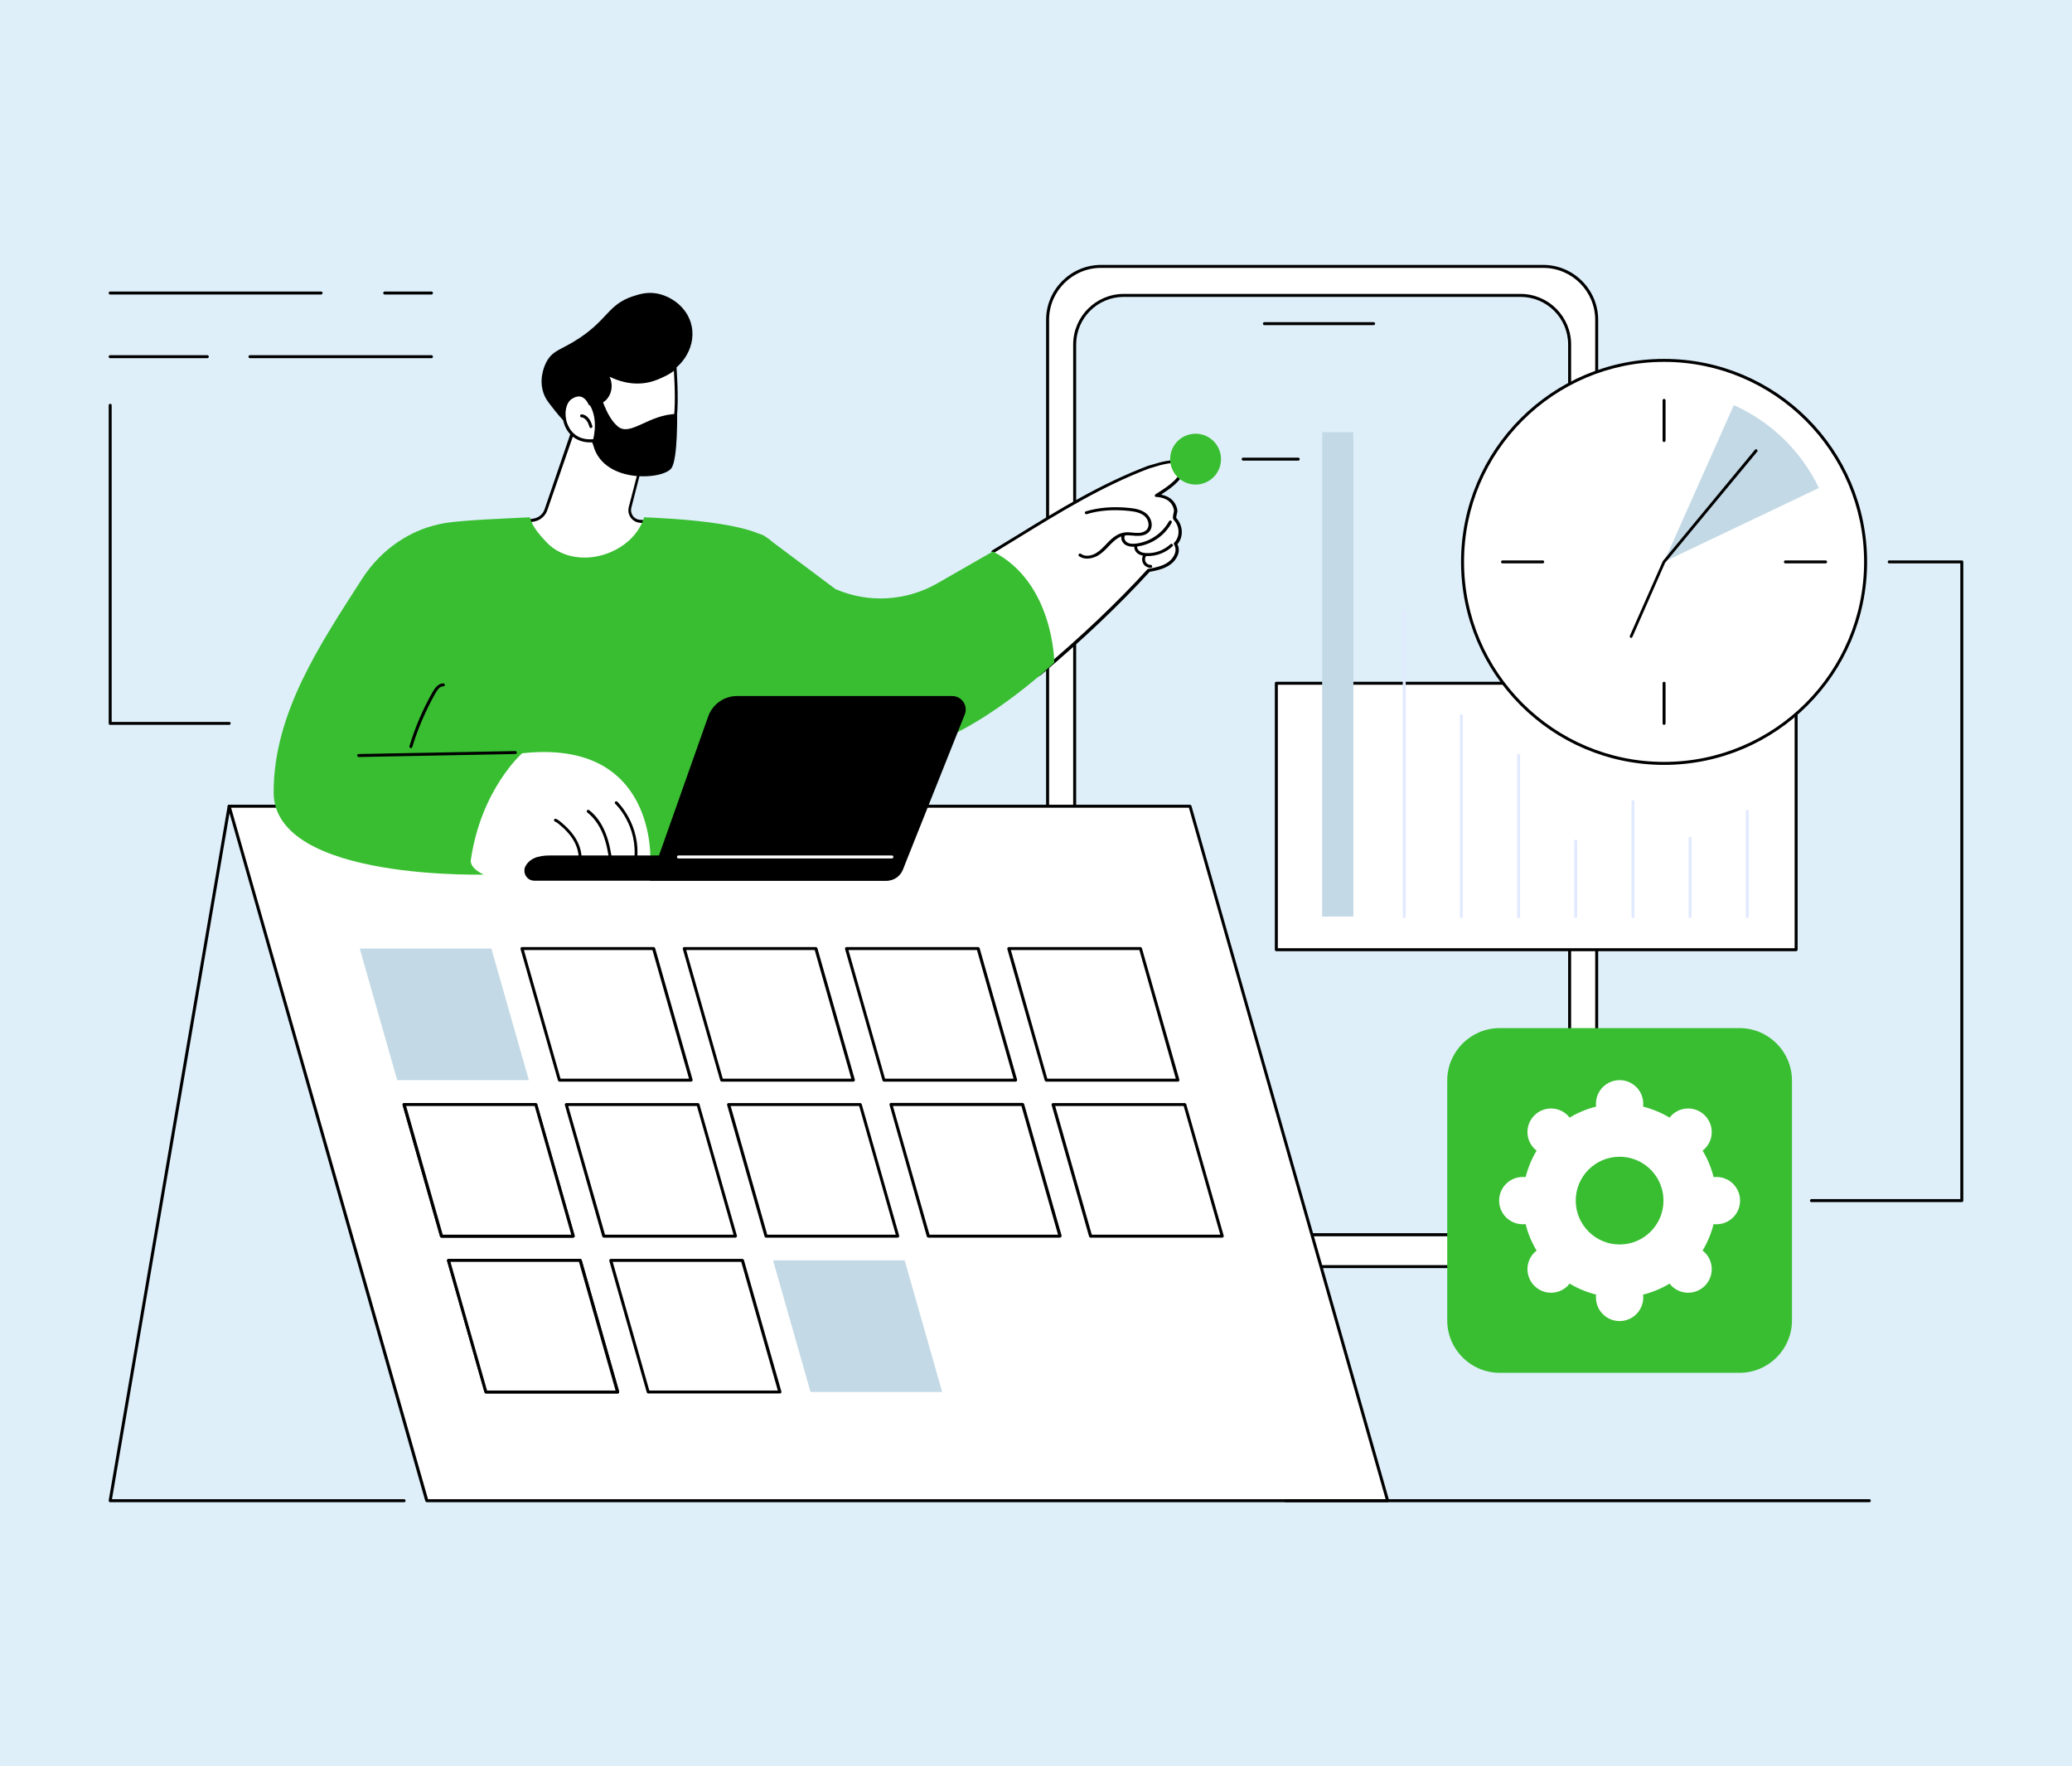 <svg width="610" height="520" viewBox="0 0 610 520" fill="none" xmlns="http://www.w3.org/2000/svg">
<rect x="0" y="0" width="610" height="520" fill="#333333" stroke="none"/>
<g clip-path="url(#clip0_603_21961)">
<rect width="610" height="520" fill="#DEEFFA"/>
<g clip-path="url(#clip1_603_21961)">
<path d="M324.133 372.936H454.35C462.975 372.936 470.069 365.843 470.069 357.218V94.157C470.069 85.531 462.975 78.438 454.35 78.438H324.133C315.507 78.438 308.414 85.531 308.414 94.157V357.218C308.414 365.843 315.507 372.936 324.133 372.936Z" fill="white"/>
<path d="M454.35 373.374H324.133C315.245 373.374 307.977 366.106 307.977 357.217V94.157C307.977 85.268 315.245 78 324.133 78H454.35C463.238 78 470.507 85.268 470.507 94.157V357.217C470.507 366.106 463.238 373.374 454.35 373.374ZM324.133 78.876C315.727 78.876 308.852 85.75 308.852 94.157V357.217C308.852 365.624 315.727 372.498 324.133 372.498H454.35C462.757 372.498 469.631 365.624 469.631 357.217V94.157C469.631 85.75 462.757 78.876 454.35 78.876H324.133Z" fill="black"/>
<path d="M330.832 363.566H447.651C455.62 363.566 462.1 357.042 462.1 349.117V101.425C462.1 93.456 455.576 86.976 447.651 86.976H330.832C322.863 86.976 316.383 93.5 316.383 101.425V349.074C316.339 357.042 322.863 363.566 330.832 363.566Z" fill="#DEEFFA"/>
<path d="M447.651 364.004H330.832C322.601 364.004 315.945 357.305 315.945 349.117V101.425C315.945 93.193 322.644 86.538 330.832 86.538H447.651C455.882 86.538 462.538 93.237 462.538 101.425V349.073C462.582 357.305 455.882 364.004 447.651 364.004ZM330.832 87.414C323.082 87.414 316.821 93.719 316.821 101.425V349.073C316.821 356.823 323.126 363.085 330.832 363.085H447.651C455.401 363.085 461.662 356.78 461.662 349.073V101.425C461.662 93.675 455.357 87.414 447.651 87.414H330.832Z" fill="black"/>
<path d="M404.391 95.733H372.252C371.99 95.733 371.814 95.558 371.814 95.295C371.814 95.032 371.99 94.857 372.252 94.857H404.391C404.653 94.857 404.828 95.032 404.828 95.295C404.828 95.558 404.609 95.733 404.391 95.733Z" fill="black"/>
<path d="M127.014 86.713H113.266C113.003 86.713 112.828 86.538 112.828 86.275C112.828 86.013 113.003 85.838 113.266 85.838H127.014C127.277 85.838 127.452 86.013 127.452 86.275C127.452 86.538 127.277 86.713 127.014 86.713Z" fill="black"/>
<path d="M94.525 86.713H32.438C32.175 86.713 32 86.538 32 86.275C32 86.013 32.175 85.838 32.438 85.838H94.525C94.788 85.838 94.963 86.013 94.963 86.275C94.963 86.538 94.744 86.713 94.525 86.713Z" fill="black"/>
<path d="M127.014 105.453H73.596C73.333 105.453 73.158 105.278 73.158 105.015C73.158 104.753 73.333 104.578 73.596 104.578H127.014C127.277 104.578 127.452 104.753 127.452 105.015C127.452 105.278 127.277 105.453 127.014 105.453Z" fill="black"/>
<path d="M61.029 105.453H32.438C32.175 105.453 32 105.278 32 105.015C32 104.753 32.175 104.578 32.438 104.578H61.029C61.292 104.578 61.467 104.753 61.467 105.015C61.467 105.278 61.292 105.453 61.029 105.453Z" fill="black"/>
<path d="M350.318 237.378H67.467L125.657 441.854H408.509L350.318 237.378Z" fill="white"/>
<path d="M408.509 442.292H125.657C125.482 442.292 125.307 442.161 125.219 441.985L67.029 237.509C66.985 237.378 67.029 237.246 67.117 237.115C67.204 236.984 67.335 236.94 67.467 236.94H350.318C350.494 236.94 350.669 237.071 350.756 237.246L408.947 441.723C408.99 441.854 408.947 441.985 408.859 442.117C408.771 442.248 408.64 442.292 408.509 442.292ZM126.007 441.416H407.94L350.012 237.816H68.036L126.007 441.416Z" fill="black"/>
<path d="M155.694 318.03H116.944L105.91 279.28H144.66L155.694 318.03Z" fill="#C3D9E5"/>
<path d="M203.463 318.03H164.714L153.68 279.28H192.429L203.463 318.03Z" fill="white"/>
<path d="M203.463 318.468H164.713C164.538 318.468 164.363 318.336 164.276 318.161L153.242 279.411C153.198 279.28 153.242 279.149 153.329 279.017C153.417 278.886 153.548 278.842 153.68 278.842H192.429C192.605 278.842 192.78 278.974 192.867 279.149L203.901 317.899C203.945 318.03 203.901 318.161 203.814 318.293C203.726 318.424 203.595 318.468 203.463 318.468ZM165.02 317.592H202.85L192.079 279.718H154.249L165.02 317.592Z" fill="black"/>
<path d="M251.233 318.03H212.483L201.449 279.28H240.199L251.233 318.03Z" fill="white"/>
<path d="M251.233 318.468H212.483C212.308 318.468 212.133 318.336 212.045 318.161L201.011 279.411C200.968 279.28 201.011 279.149 201.099 279.017C201.186 278.886 201.318 278.842 201.449 278.842H240.199C240.374 278.842 240.549 278.974 240.637 279.149L251.671 317.899C251.714 318.03 251.671 318.161 251.583 318.293C251.496 318.424 251.364 318.468 251.233 318.468ZM212.79 317.592H250.62L239.849 279.718H202.018L212.79 317.592Z" fill="black"/>
<path d="M299.002 318.03H260.253L249.219 279.28H287.969L299.002 318.03Z" fill="white"/>
<path d="M299.002 318.468H260.253C260.077 318.468 259.902 318.336 259.815 318.161L248.781 279.411C248.737 279.28 248.781 279.149 248.868 279.017C248.956 278.886 249.087 278.842 249.219 278.842H287.968C288.144 278.842 288.319 278.974 288.406 279.149L299.44 317.899C299.484 318.03 299.44 318.161 299.353 318.293C299.265 318.424 299.134 318.468 299.002 318.468ZM260.559 317.592H298.389L287.618 279.718H249.788L260.559 317.592Z" fill="black"/>
<path d="M346.772 318.03H308.022L296.988 279.28H335.738L346.772 318.03Z" fill="white"/>
<path d="M346.772 318.468H308.022C307.847 318.468 307.672 318.336 307.584 318.161L296.55 279.411C296.507 279.28 296.55 279.149 296.638 279.017C296.726 278.886 296.857 278.842 296.988 278.842H335.738C335.913 278.842 336.088 278.974 336.176 279.149L347.21 317.899C347.254 318.03 347.21 318.161 347.122 318.293C347.035 318.424 346.903 318.468 346.772 318.468ZM308.329 317.592H346.159L335.432 279.718H297.601L308.329 317.592Z" fill="black"/>
<path d="M168.743 364.398H129.993C129.818 364.398 129.642 364.267 129.555 364.092L118.521 325.342C118.477 325.211 118.521 325.079 118.609 324.948C118.696 324.817 118.828 324.773 118.959 324.773H157.709C157.884 324.773 158.059 324.904 158.147 325.079L169.18 363.829C169.224 363.96 169.18 364.092 169.093 364.223C169.005 364.311 168.874 364.398 168.743 364.398ZM130.343 363.523H168.173L157.402 325.648H119.572L130.343 363.523Z" fill="black"/>
<path d="M168.743 363.96H129.993L118.959 325.167H157.709L168.743 363.96Z" fill="white"/>
<path d="M168.743 364.398H129.993C129.818 364.398 129.642 364.267 129.555 364.092L118.521 325.342C118.477 325.211 118.521 325.079 118.609 324.948C118.696 324.817 118.828 324.773 118.959 324.773H157.709C157.884 324.773 158.059 324.904 158.147 325.079L169.18 363.829C169.224 363.96 169.18 364.092 169.093 364.223C169.005 364.311 168.874 364.398 168.743 364.398ZM130.343 363.523H168.173L157.402 325.648H119.572L130.343 363.523Z" fill="black"/>
<path d="M216.512 363.96H177.762L166.729 325.167H205.478L216.512 363.96Z" fill="white"/>
<path d="M216.512 364.398H177.762C177.587 364.398 177.412 364.267 177.324 364.092L166.291 325.342C166.247 325.211 166.291 325.079 166.378 324.948C166.466 324.817 166.597 324.773 166.728 324.773H205.478C205.653 324.773 205.829 324.904 205.916 325.079L216.95 363.829C216.994 363.96 216.95 364.092 216.862 364.223C216.775 364.311 216.643 364.398 216.512 364.398ZM178.113 363.523H215.943L205.172 325.648H167.298L178.113 363.523Z" fill="black"/>
<path d="M264.282 363.96H225.532L214.498 325.167H253.248L264.282 363.96Z" fill="white"/>
<path d="M264.282 364.398H225.532C225.357 364.398 225.182 364.267 225.094 364.092L214.06 325.342C214.016 325.211 214.06 325.079 214.148 324.948C214.235 324.817 214.367 324.773 214.498 324.773H253.248C253.423 324.773 253.598 324.904 253.686 325.079L264.719 363.829C264.763 363.96 264.719 364.092 264.632 364.223C264.544 364.311 264.413 364.398 264.282 364.398ZM225.882 363.523H263.712L252.941 325.648H215.111L225.882 363.523Z" fill="black"/>
<path d="M312.051 363.96H273.301L262.268 325.167H301.017L312.051 363.96Z" fill="white"/>
<path d="M312.05 364.398H273.301C273.125 364.398 272.95 364.267 272.863 364.092L261.873 325.298C261.829 325.167 261.873 325.036 261.96 324.904C262.048 324.773 262.179 324.729 262.31 324.729H301.06C301.235 324.729 301.411 324.86 301.498 325.036L312.532 363.785C312.576 363.917 312.532 364.048 312.444 364.179C312.313 364.311 312.182 364.398 312.05 364.398ZM273.651 363.523H311.481L300.71 325.648H262.88L273.651 363.523Z" fill="black"/>
<path d="M359.821 363.96H321.071L310.037 325.167H348.831L359.821 363.96Z" fill="white"/>
<path d="M359.821 364.398H321.071C320.896 364.398 320.721 364.267 320.633 364.092L309.599 325.342C309.555 325.211 309.599 325.079 309.687 324.948C309.774 324.817 309.906 324.773 310.037 324.773H348.787C348.962 324.773 349.137 324.904 349.225 325.079L360.259 363.829C360.302 363.96 360.259 364.092 360.171 364.223C360.083 364.311 359.996 364.398 359.821 364.398ZM321.421 363.523H359.252L348.48 325.648H310.65L321.421 363.523Z" fill="black"/>
<path d="M181.834 409.847H143.041L132.051 371.098H170.801L181.834 409.847Z" fill="white"/>
<path d="M181.834 410.285H143.085C142.909 410.285 142.734 410.154 142.647 409.979L131.613 371.229C131.569 371.098 131.613 370.966 131.7 370.835C131.788 370.703 131.919 370.66 132.051 370.66H170.801C170.976 370.66 171.151 370.791 171.238 370.966L182.272 409.716C182.316 409.847 182.272 409.979 182.185 410.11C182.097 410.241 181.966 410.285 181.834 410.285ZM143.391 409.409H181.221L170.45 371.535H132.62L143.391 409.409Z" fill="black"/>
<path d="M181.834 409.847H143.041L132.051 371.098H170.801L181.834 409.847Z" fill="white"/>
<path d="M181.834 410.285H143.085C142.909 410.285 142.734 410.154 142.647 409.979L131.613 371.229C131.569 371.098 131.613 370.966 131.7 370.835C131.788 370.703 131.919 370.66 132.051 370.66H170.801C170.976 370.66 171.151 370.791 171.238 370.966L182.272 409.716C182.316 409.847 182.272 409.979 182.185 410.11C182.097 410.241 181.966 410.285 181.834 410.285ZM143.391 409.409H181.221L170.45 371.535H132.62L143.391 409.409Z" fill="black"/>
<path d="M229.604 409.848H190.81L179.82 371.098H218.57L229.604 409.848Z" fill="white"/>
<path d="M229.604 410.285H190.854C190.679 410.285 190.504 410.154 190.416 409.979L179.382 371.229C179.339 371.098 179.382 370.966 179.47 370.835C179.558 370.704 179.689 370.66 179.82 370.66H218.57C218.745 370.66 218.92 370.791 219.008 370.966L230.042 409.716C230.086 409.847 230.042 409.979 229.954 410.11C229.867 410.241 229.735 410.285 229.604 410.285ZM191.161 409.41H228.991L218.22 371.535H180.389L191.161 409.41Z" fill="black"/>
<path d="M277.373 409.847H238.624L227.59 371.098H266.34L277.373 409.847Z" fill="#C3D9E5"/>
<path d="M118.957 442.292H32.438C32.306 442.292 32.175 442.248 32.088 442.117C32 442.029 32 441.898 32 441.766L67.028 237.29C67.072 237.071 67.291 236.896 67.553 236.94C67.772 236.984 67.948 237.203 67.904 237.465L32.963 441.416H118.957C119.22 441.416 119.395 441.591 119.395 441.854C119.395 442.117 119.22 442.292 118.957 442.292Z" fill="black"/>
<path d="M550.329 442.292H378.516C378.253 442.292 378.078 442.117 378.078 441.854C378.078 441.591 378.253 441.416 378.516 441.416H550.329C550.591 441.416 550.767 441.591 550.767 441.854C550.767 442.117 550.591 442.292 550.329 442.292Z" fill="black"/>
<path d="M512.104 302.705H441.523C432.984 302.705 426.066 309.623 426.066 318.161V388.743C426.066 397.281 432.984 404.199 441.523 404.199H512.104C520.642 404.199 527.56 397.281 527.56 388.743V318.161C527.56 309.623 520.642 302.705 512.104 302.705Z" fill="#39BE32"/>
<path d="M441.348 353.496C441.348 357.349 444.456 360.458 448.309 360.458C448.616 360.458 448.879 360.414 449.141 360.414C449.842 363.216 450.937 365.843 452.381 368.207C452.163 368.383 451.944 368.558 451.725 368.777C449.01 371.491 449.01 375.87 451.725 378.585C454.439 381.299 458.818 381.299 461.533 378.585C461.751 378.366 461.927 378.147 462.102 377.928C464.51 379.373 467.137 380.467 469.896 381.168C469.852 381.431 469.852 381.737 469.852 382C469.852 385.853 472.96 388.962 476.814 388.962C480.667 388.962 483.775 385.853 483.775 382C483.775 381.693 483.732 381.431 483.732 381.168C486.534 380.467 489.161 379.373 491.525 377.928C491.7 378.147 491.876 378.366 492.095 378.585C494.809 381.299 499.188 381.299 501.902 378.585C504.617 375.87 504.617 371.491 501.902 368.777C501.683 368.558 501.465 368.383 501.246 368.207C502.691 365.799 503.785 363.172 504.486 360.414C504.748 360.458 505.055 360.458 505.318 360.458C509.171 360.458 512.279 357.349 512.279 353.496C512.279 349.643 509.171 346.534 505.318 346.534C505.011 346.534 504.748 346.578 504.486 346.578C503.785 343.775 502.691 341.148 501.246 338.784C501.465 338.609 501.683 338.434 501.902 338.215C504.617 335.5 504.617 331.122 501.902 328.407C499.188 325.692 494.809 325.692 492.095 328.407C491.876 328.626 491.7 328.845 491.525 329.064C489.117 327.619 486.49 326.524 483.732 325.824C483.775 325.561 483.775 325.254 483.775 324.992C483.775 321.139 480.667 318.03 476.814 318.03C472.96 318.03 469.852 321.139 469.852 324.992C469.852 325.298 469.896 325.561 469.896 325.824C467.093 326.524 464.466 327.619 462.102 329.064C461.927 328.845 461.751 328.626 461.533 328.407C458.818 325.692 454.439 325.692 451.725 328.407C449.01 331.122 449.01 335.5 451.725 338.215C451.944 338.434 452.163 338.609 452.381 338.784C450.937 341.192 449.842 343.819 449.141 346.578C448.879 346.534 448.572 346.534 448.309 346.534C444.456 346.534 441.348 349.643 441.348 353.496ZM463.897 353.496C463.897 346.359 469.677 340.579 476.814 340.579C483.951 340.579 489.73 346.359 489.73 353.496C489.73 360.633 483.951 366.412 476.814 366.412C469.677 366.412 463.897 360.589 463.897 353.496Z" fill="white"/>
<path d="M168.961 126.032L160.73 150.114C160.204 151.647 158.891 152.785 157.315 153.092L153.637 153.792C153.637 153.792 163.182 174.502 179.251 171C195.32 167.541 191.774 153.792 191.774 153.792L188.358 153.529C186.344 153.354 184.943 151.428 185.425 149.414L189.234 134.614C189.278 134.614 173.69 122.092 168.961 126.032Z" fill="white"/>
<path d="M175.66 171.832C161.649 171.832 153.329 154.142 153.242 153.967C153.198 153.836 153.198 153.704 153.242 153.573C153.286 153.442 153.417 153.354 153.548 153.354L157.226 152.654C158.671 152.391 159.853 151.34 160.335 149.939L168.567 125.857C168.61 125.77 168.654 125.726 168.698 125.682C173.646 121.566 188.927 133.782 189.54 134.264C189.671 134.351 189.715 134.527 189.671 134.702L185.862 149.501C185.643 150.333 185.818 151.165 186.3 151.866C186.781 152.566 187.569 153.004 188.401 153.048L191.816 153.31C191.992 153.31 192.167 153.442 192.211 153.617C192.254 153.836 193.655 159.397 190.547 164.388C188.401 167.891 184.636 170.211 179.382 171.35C178.068 171.744 176.842 171.832 175.66 171.832ZM154.293 154.099C155.869 157.207 165.02 173.627 179.163 170.562C184.198 169.467 187.744 167.278 189.802 163.994C192.342 159.922 191.685 155.368 191.466 154.186L188.401 153.923C187.307 153.836 186.3 153.267 185.687 152.391C185.03 151.471 184.855 150.377 185.117 149.282L188.883 134.746C184.504 131.243 173.164 123.449 169.442 126.251L161.123 150.245C160.554 151.909 159.109 153.179 157.358 153.529L154.293 154.099Z" fill="black"/>
<path d="M203.639 96.083C205.04 103.045 199.655 109.306 194.97 110.489C194.795 110.532 194.619 110.576 194.488 110.62C194.401 110.97 194.269 111.321 194.094 111.627C192.255 115.655 187.001 117.626 182.579 117.232C181.309 118.589 179.645 120.515 177.85 122.924C172.202 130.63 168.173 127.171 162.306 119.552C161.518 118.545 160.38 117.232 159.81 115.086C158.628 110.795 160.642 106.986 160.905 106.504C162.831 102.958 165.283 103.089 170.713 99.455C178.944 93.938 179.12 89.691 186.169 87.282C188.052 86.669 190.416 85.881 193.35 86.407C197.684 87.195 202.545 90.61 203.639 96.083Z" fill="black"/>
<path d="M174.566 129.754C174.566 129.754 178.55 138.949 189.015 137.285C199.48 135.577 199.742 122.311 198.779 108.168C197.728 109.482 195.408 110.532 193.569 111.32C186.038 114.517 179.295 110.313 178.288 109.788C180.083 111.977 180.083 114.955 178.594 117.013C177.762 118.107 176.58 118.939 173.778 118.983C173.778 118.983 172.07 114.561 168.129 117.144C164.189 119.683 165.678 130.498 174.566 129.754Z" fill="white"/>
<path d="M186.519 137.942C178.682 137.942 175.048 131.681 174.303 130.236C170.406 130.455 167.341 128.44 166.115 124.894C165.021 121.654 165.765 118.151 167.867 116.75C169.137 115.918 170.363 115.699 171.457 116.049C172.902 116.531 173.734 117.932 174.041 118.545C176.624 118.457 177.543 117.626 178.2 116.75C179.645 114.823 179.557 112.065 177.937 110.095C177.806 109.919 177.806 109.7 177.937 109.525C178.069 109.35 178.288 109.306 178.463 109.438L178.682 109.569C185.074 113.16 190.197 112.328 193.35 110.97C194.97 110.27 197.378 109.263 198.385 107.949C198.516 107.818 198.692 107.73 198.867 107.818C199.042 107.862 199.173 108.037 199.173 108.212C200.049 121.566 200.093 135.972 189.015 137.767C188.183 137.854 187.307 137.942 186.519 137.942ZM174.566 129.316C174.741 129.316 174.916 129.404 174.96 129.579C175.135 129.929 178.944 138.467 188.927 136.847C198.998 135.227 199.173 121.873 198.385 109.175C197.203 110.182 195.451 110.97 193.7 111.715C190.548 113.028 185.644 113.904 179.47 110.926C180.433 112.984 180.258 115.436 178.901 117.232C177.806 118.676 176.274 119.333 173.734 119.377C173.559 119.377 173.384 119.289 173.296 119.114C173.296 119.114 172.596 117.319 171.151 116.837C170.319 116.575 169.356 116.794 168.348 117.45C166.597 118.589 165.984 121.741 166.947 124.544C167.517 126.164 169.312 129.754 174.566 129.316Z" fill="black"/>
<path d="M173.952 126.032C173.777 126.032 173.602 125.901 173.558 125.726C173.339 125.069 173.12 124.368 172.682 123.843C172.288 123.274 171.719 122.924 171.194 122.88C170.931 122.88 170.756 122.661 170.8 122.398C170.8 122.135 171.019 121.96 171.281 122.004C172.069 122.048 172.858 122.529 173.427 123.318C173.908 123.974 174.171 124.762 174.39 125.419C174.478 125.638 174.346 125.901 174.127 125.988C174.04 126.032 173.996 126.032 173.952 126.032Z" fill="black"/>
<path d="M176.493 115.086C176.493 115.086 178.2 122.486 181.878 125.551C185.556 128.659 190.942 121.96 199.348 121.873C199.348 121.873 199.567 134.877 197.728 137.767C195.364 141.401 176.624 142.627 174.435 130.06C174.435 130.06 176.449 124.018 173.646 119.246L176.493 115.086Z" fill="black"/>
<path d="M227.676 160.009C222.904 153.573 195.976 152.61 189.627 152.303C189.277 153.442 188.795 154.536 188.139 155.587C186.3 158.608 183.41 160.929 180.213 162.374C177.017 163.819 173.427 164.475 169.924 164.038C166.509 163.644 163.225 162.155 160.86 159.615C158.934 157.514 156.613 155.018 156 152.303C150.264 152.61 136.647 153.091 131.262 153.967C120.972 155.587 112.084 161.805 106.479 170.605C94.219 189.739 80.559 209.968 80.559 233.262C80.559 259.752 144.178 257.475 144.178 257.475H206.266L214.453 236.414C214.453 236.371 244.183 182.296 227.676 160.009Z" fill="#39BE32"/>
<path d="M290.551 168.591C291.032 173.933 291.952 179.231 293.528 184.31C294.36 186.981 295.367 189.652 296.593 192.192C297.819 194.687 299.264 197.052 300.84 199.329C301.278 199.942 301.716 200.555 302.154 201.168C322.47 185.624 338.014 167.978 338.014 167.978C349.529 165.745 346.026 160.185 346.026 160.185C349.879 155.412 345.72 152.916 345.72 152.916C347.427 145.823 340.422 145.867 340.422 145.867C348.347 141.094 355.878 130.849 335.606 138.686C323.608 143.327 306.007 154.099 290.244 163.644C290.332 165.264 290.419 166.928 290.551 168.591Z" fill="white"/>
<path d="M303.774 200.379C303.686 200.379 303.599 200.335 303.511 200.292C303.336 200.16 303.292 199.854 303.424 199.679C303.993 198.978 304.606 198.628 305.263 198.278C305.481 198.146 305.657 198.059 305.876 197.927C318.354 187.375 328.819 177.48 337.795 167.628C337.839 167.54 337.926 167.497 338.058 167.497C340.553 167.015 342.962 166.577 344.669 164.87C345.501 163.994 346.771 162.155 345.632 160.316C345.545 160.141 345.545 159.922 345.676 159.79C347.384 158.083 347.384 155.149 345.676 153.223C345.107 152.697 345.326 151.953 345.457 151.252C345.545 150.858 345.676 150.42 345.589 150.07C344.932 146.961 341.998 146.392 340.334 146.305C340.291 146.305 340.247 146.305 340.247 146.305C340.203 146.305 340.159 146.261 340.116 146.217C340.072 146.173 340.028 146.13 340.028 146.086C339.984 146.042 339.984 145.998 339.984 145.954C339.984 145.911 339.984 145.867 339.984 145.867C339.984 145.823 339.984 145.779 340.028 145.735C340.028 145.692 340.072 145.648 340.116 145.604C340.159 145.56 340.159 145.56 340.203 145.517L340.904 145.079C344.1 143.021 347.734 140.7 348.172 136.891C348.041 136.716 347.734 136.541 347.515 136.453C344.669 136.015 341.954 136.803 339.327 137.635C338.977 137.723 338.627 137.854 338.277 137.942C324.397 143.24 312.487 150.596 299.833 158.346C297.469 159.79 295.017 161.323 292.565 162.812C292.346 162.943 292.083 162.855 291.952 162.68C291.821 162.461 291.908 162.199 292.083 162.067C294.535 160.579 296.987 159.09 299.352 157.645C312.005 149.851 323.959 142.495 337.97 137.154C338.364 137.022 338.714 136.935 339.065 136.847C341.823 136.015 344.669 135.139 347.734 135.665C347.778 135.665 347.822 135.665 347.865 135.709C348.172 135.84 348.829 136.147 349.048 136.716C349.091 136.76 349.091 136.847 349.091 136.891C348.741 140.875 345.282 143.371 342.217 145.341C342.173 145.429 342.042 145.517 341.867 145.648C344.406 146.13 346.07 147.618 346.596 149.983C346.683 150.552 346.552 151.077 346.421 151.515C346.289 152.084 346.202 152.478 346.421 152.654C348.347 154.887 348.435 158.17 346.639 160.228C347.471 161.892 347.034 163.775 345.37 165.526C343.487 167.365 340.947 167.891 338.452 168.372C329.432 178.224 319.011 188.119 306.532 198.672L306.489 198.715C306.27 198.847 306.051 198.978 305.832 199.109C305.219 199.46 304.693 199.722 304.256 200.292C304.037 200.292 303.905 200.379 303.774 200.379Z" fill="black"/>
<path d="M320.018 164.476C319.23 164.476 318.398 164.257 317.698 163.775C317.479 163.644 317.435 163.381 317.61 163.162C317.741 162.943 318.004 162.899 318.223 163.075C319.58 164.038 321.419 163.6 322.602 162.899C323.74 162.243 324.659 161.279 325.579 160.316C325.798 160.053 326.061 159.834 326.279 159.572C327.374 158.477 328.907 157.164 330.789 156.813C331.665 156.638 332.585 156.726 333.46 156.813C333.854 156.857 334.248 156.901 334.599 156.901C335.606 156.945 336.919 156.769 337.664 155.894C338.583 154.755 338.058 152.873 336.919 151.909C335.693 150.902 333.986 150.596 332.322 150.421C327.681 149.939 323.521 150.289 319.931 151.384C319.712 151.471 319.449 151.34 319.405 151.077C319.318 150.858 319.449 150.596 319.712 150.552C323.433 149.414 327.724 149.063 332.453 149.545C334.248 149.72 336.131 150.07 337.532 151.253C338.977 152.479 339.678 154.887 338.408 156.463C337.445 157.645 335.825 157.82 334.642 157.777C334.248 157.777 333.854 157.733 333.46 157.689C332.628 157.601 331.796 157.558 331.052 157.689C329.388 157.952 328.031 159.178 327.024 160.185C326.805 160.404 326.542 160.666 326.323 160.929C325.36 161.936 324.353 162.943 323.127 163.644C322.207 164.125 321.113 164.476 320.018 164.476Z" fill="black"/>
<path d="M333.548 160.973C332.848 160.973 332.059 160.842 331.359 160.447C330.352 159.834 329.695 158.433 330.352 157.339C330.483 157.12 330.746 157.076 330.965 157.164C331.184 157.295 331.227 157.558 331.14 157.777C330.79 158.433 331.227 159.353 331.84 159.703C332.453 160.097 333.285 160.185 334.424 160.053C338.452 159.572 342.174 157.076 344.144 153.486C344.275 153.267 344.538 153.179 344.757 153.31C344.976 153.442 345.064 153.705 344.932 153.923C342.874 157.777 338.89 160.447 334.555 160.929C334.205 160.973 333.898 160.973 333.548 160.973Z" fill="black"/>
<path d="M337.882 163.731C337.795 163.731 337.707 163.731 337.576 163.731C336.481 163.687 335.693 163.468 335.08 163.074C334.204 162.505 333.767 161.454 333.985 160.535C334.029 160.316 334.292 160.141 334.511 160.228C334.73 160.272 334.905 160.535 334.817 160.754C334.642 161.367 335.08 162.024 335.562 162.33C336.043 162.68 336.7 162.812 337.62 162.855C340.159 162.943 342.699 161.98 344.581 160.228C344.757 160.053 345.019 160.053 345.194 160.272C345.37 160.447 345.37 160.71 345.151 160.885C343.18 162.724 340.553 163.731 337.882 163.731Z" fill="black"/>
<path d="M338.758 167.19C337.838 167.19 336.919 166.665 336.524 165.833C336.087 165.001 336.174 163.95 336.7 163.206C336.831 163.031 337.094 162.943 337.313 163.118C337.488 163.25 337.575 163.512 337.4 163.731C337.05 164.213 337.006 164.913 337.269 165.439C337.532 165.964 338.145 166.358 338.758 166.314C338.976 166.314 339.195 166.49 339.195 166.752C339.239 167.015 339.02 167.19 338.758 167.19Z" fill="black"/>
<path d="M292.303 162.374L275.883 171.788C266.732 176.998 255.655 177.655 245.978 173.451L224.961 157.733C220.189 154.974 201.887 162.768 200.923 166.533C199.741 171.262 198.865 176.035 198.252 180.851C197.727 185.23 197.377 189.652 197.596 194.074C197.727 196.614 197.99 199.153 198.384 201.693C204.163 205.108 241.775 226.519 269.316 220.345C288.318 216.098 310.386 195.081 310.386 195.081C310.386 195.081 310.298 171.525 292.303 162.374Z" fill="#39BE32"/>
<path d="M138.617 253.14C138.135 256.293 144.265 258.307 144.265 258.307H163.224L191.465 253.797C191.465 253.797 193.655 217.368 153.723 221.79C153.723 221.79 141.682 232.299 138.617 253.14Z" fill="white"/>
<path d="M170.668 254.366H170.624C170.405 254.323 170.23 254.104 170.274 253.885C170.581 251.871 170.099 249.638 168.96 247.623C167.997 245.916 166.552 244.296 164.582 242.676C164.232 242.369 163.794 242.063 163.356 241.888C163.137 241.8 163.05 241.537 163.137 241.318C163.225 241.099 163.487 241.012 163.706 241.099C164.232 241.318 164.713 241.712 165.107 242.019C167.165 243.727 168.654 245.39 169.705 247.229C170.931 249.419 171.456 251.871 171.15 254.06C171.062 254.235 170.887 254.366 170.668 254.366Z" fill="black"/>
<path d="M179.818 253.841C179.599 253.841 179.424 253.666 179.38 253.447C179.03 251.039 178.549 248.237 177.498 245.609C176.403 242.895 174.827 240.706 172.9 239.217C172.725 239.086 172.681 238.779 172.813 238.604C172.944 238.429 173.251 238.385 173.426 238.516C175.484 240.093 177.147 242.413 178.286 245.303C179.38 248.018 179.862 250.907 180.212 253.359C180.256 253.578 180.081 253.841 179.818 253.841Z" fill="black"/>
<path d="M187.13 253.841H187.086C186.867 253.797 186.692 253.578 186.692 253.36C187.918 243.114 181.219 236.721 181.132 236.677C180.956 236.502 180.956 236.24 181.088 236.064C181.263 235.889 181.526 235.889 181.701 236.021C181.788 236.108 188.794 242.764 187.524 253.447C187.524 253.71 187.349 253.841 187.13 253.841Z" fill="black"/>
<path d="M260.514 259.314H157.401C156.788 259.314 156.175 259.139 155.693 258.833C154.511 258.001 154.117 256.556 154.555 255.33C155.78 252.79 158.276 251.871 161.998 251.871H267.257L265.9 255.593C265.068 257.826 262.923 259.314 260.514 259.314Z" fill="black"/>
<path d="M261.083 259.314C263.141 259.314 264.98 258.044 265.768 256.162L284.026 210.362C284.508 209.136 284.376 207.779 283.632 206.685C282.888 205.59 281.662 204.933 280.348 204.933H216.991C213.182 204.933 209.767 207.341 208.497 210.932L191.377 259.314H261.083Z" fill="black"/>
<path d="M262.572 252.747H199.741C199.478 252.747 199.303 252.571 199.303 252.309C199.303 252.046 199.478 251.871 199.741 251.871H262.572C262.835 251.871 263.01 252.046 263.01 252.309C263.01 252.571 262.791 252.747 262.572 252.747Z" fill="white"/>
<path d="M105.604 222.885C105.385 222.885 105.166 222.71 105.166 222.447C105.166 222.184 105.341 222.009 105.604 222.009L151.71 221.134C151.928 221.134 152.147 221.309 152.147 221.571C152.147 221.834 151.972 222.009 151.71 222.009L105.604 222.885Z" fill="black"/>
<path d="M120.972 220.258C120.928 220.258 120.884 220.258 120.84 220.258C120.621 220.17 120.49 219.951 120.534 219.732C122.198 214.128 124.518 208.742 127.408 203.663C128.021 202.612 129.028 201.167 130.517 201.211C130.779 201.211 130.955 201.43 130.955 201.649C130.955 201.912 130.736 202.087 130.517 202.087C129.729 202.043 128.984 202.7 128.196 204.101C125.35 209.136 123.03 214.478 121.366 219.995C121.322 220.17 121.147 220.258 120.972 220.258Z" fill="black"/>
<path d="M351.981 142.671C356.116 142.671 359.469 139.318 359.469 135.183C359.469 131.048 356.116 127.696 351.981 127.696C347.846 127.696 344.494 131.048 344.494 135.183C344.494 139.318 347.846 142.671 351.981 142.671Z" fill="#39BE32"/>
<path d="M528.785 201.167H375.756V279.63H528.785V201.167Z" fill="white"/>
<path d="M528.741 280.068H375.756C375.493 280.068 375.318 279.893 375.318 279.63V201.167C375.318 200.905 375.493 200.729 375.756 200.729H528.785C529.048 200.729 529.223 200.905 529.223 201.167V279.63C529.179 279.849 529.004 280.068 528.741 280.068ZM376.194 279.192H528.347V201.605H376.194V279.192Z" fill="black"/>
<path d="M489.905 224.767C522.671 224.767 549.234 198.205 549.234 165.439C549.234 132.672 522.671 106.11 489.905 106.11C457.139 106.11 430.576 132.672 430.576 165.439C430.576 198.205 457.139 224.767 489.905 224.767Z" fill="white"/>
<path d="M489.905 225.205C456.935 225.205 430.139 198.409 430.139 165.439C430.139 132.469 456.935 105.672 489.905 105.672C522.876 105.672 549.672 132.469 549.672 165.439C549.672 198.409 522.876 225.205 489.905 225.205ZM489.905 106.548C457.417 106.548 431.014 132.95 431.014 165.439C431.014 197.927 457.417 224.33 489.905 224.33C522.394 224.33 548.796 197.927 548.796 165.439C548.796 132.95 522.35 106.548 489.905 106.548Z" fill="black"/>
<path d="M489.905 130.148C489.642 130.148 489.467 129.973 489.467 129.71V117.888C489.467 117.625 489.642 117.45 489.905 117.45C490.167 117.45 490.342 117.625 490.342 117.888V129.71C490.342 129.973 490.124 130.148 489.905 130.148Z" fill="black"/>
<path d="M489.905 213.427C489.642 213.427 489.467 213.252 489.467 212.989V201.167C489.467 200.905 489.642 200.729 489.905 200.729C490.167 200.729 490.342 200.905 490.342 201.167V212.989C490.342 213.208 490.124 213.427 489.905 213.427Z" fill="black"/>
<path d="M454.176 165.877H442.354C442.091 165.877 441.916 165.702 441.916 165.439C441.916 165.176 442.091 165.001 442.354 165.001H454.176C454.439 165.001 454.614 165.176 454.614 165.439C454.614 165.702 454.395 165.877 454.176 165.877Z" fill="black"/>
<path d="M537.455 165.877H525.633C525.37 165.877 525.195 165.702 525.195 165.439C525.195 165.176 525.37 165.001 525.633 165.001H537.455C537.718 165.001 537.893 165.176 537.893 165.439C537.893 165.702 537.674 165.877 537.455 165.877Z" fill="black"/>
<path d="M535.487 143.678C530.32 132.863 521.431 124.193 510.441 119.289L489.906 165.395L535.487 143.678Z" fill="#C3D9E5"/>
<path d="M480.228 187.813C480.185 187.813 480.097 187.813 480.053 187.769C479.834 187.682 479.747 187.419 479.834 187.2L489.511 165.264C489.511 165.22 489.555 165.176 489.555 165.176L516.658 132.425C516.833 132.25 517.095 132.206 517.271 132.381C517.446 132.556 517.49 132.819 517.314 132.994L490.211 165.701L480.579 187.55C480.535 187.682 480.404 187.813 480.228 187.813Z" fill="black"/>
<path d="M398.437 127.258H389.242V269.866H398.437V127.258Z" fill="#C3D9E5"/>
<path d="M413.412 270.304C413.15 270.304 412.975 270.129 412.975 269.866V180.107C412.975 179.844 413.15 179.669 413.412 179.669C413.675 179.669 413.85 179.844 413.85 180.107V269.866C413.85 270.129 413.631 270.304 413.412 270.304Z" fill="#E2EAFF"/>
<path d="M430.225 270.304C429.962 270.304 429.787 270.129 429.787 269.866V210.713C429.787 210.45 429.962 210.275 430.225 210.275C430.488 210.275 430.663 210.45 430.663 210.713V269.866C430.663 270.129 430.488 270.304 430.225 270.304Z" fill="#E2EAFF"/>
<path d="M447.082 270.304C446.82 270.304 446.645 270.129 446.645 269.866V222.447C446.645 222.184 446.82 222.009 447.082 222.009C447.345 222.009 447.52 222.184 447.52 222.447V269.866C447.52 270.129 447.301 270.304 447.082 270.304Z" fill="#E2EAFF"/>
<path d="M463.895 270.304C463.632 270.304 463.457 270.129 463.457 269.866V247.667C463.457 247.404 463.632 247.229 463.895 247.229C464.158 247.229 464.333 247.404 464.333 247.667V269.866C464.333 270.129 464.158 270.304 463.895 270.304Z" fill="#E2EAFF"/>
<path d="M480.752 270.304C480.49 270.304 480.314 270.129 480.314 269.866V236.064C480.314 235.801 480.49 235.626 480.752 235.626C481.015 235.626 481.19 235.801 481.19 236.064V269.866C481.19 270.129 480.971 270.304 480.752 270.304Z" fill="#E2EAFF"/>
<path d="M497.567 270.304C497.304 270.304 497.129 270.129 497.129 269.866V246.792C497.129 246.529 497.304 246.354 497.567 246.354C497.829 246.354 498.005 246.529 498.005 246.792V269.866C498.005 270.129 497.829 270.304 497.567 270.304Z" fill="#E2EAFF"/>
<path d="M514.424 270.304C514.161 270.304 513.986 270.129 513.986 269.866V238.867C513.986 238.604 514.161 238.429 514.424 238.429C514.687 238.429 514.862 238.604 514.862 238.867V269.866C514.862 270.129 514.643 270.304 514.424 270.304Z" fill="#E2EAFF"/>
<path d="M382.193 135.621H365.993C365.73 135.621 365.555 135.446 365.555 135.183C365.555 134.921 365.73 134.745 365.993 134.745H382.193C382.456 134.745 382.631 134.921 382.631 135.183C382.631 135.446 382.412 135.621 382.193 135.621Z" fill="black"/>
<path d="M67.466 213.427H32.438C32.175 213.427 32 213.252 32 212.989V119.333C32 119.07 32.175 118.895 32.438 118.895C32.701 118.895 32.876 119.07 32.876 119.333V212.552H67.466C67.729 212.552 67.904 212.727 67.904 212.989C67.904 213.208 67.729 213.427 67.466 213.427Z" fill="black"/>
<path d="M577.562 353.934H533.295C533.033 353.934 532.857 353.758 532.857 353.496C532.857 353.233 533.033 353.058 533.295 353.058H577.124V165.877H556.195C555.932 165.877 555.757 165.702 555.757 165.439C555.757 165.176 555.932 165.001 556.195 165.001H577.562C577.825 165.001 578 165.176 578 165.439V353.496C578 353.715 577.825 353.934 577.562 353.934Z" fill="black"/>
</g>
</g>
<defs>
<clipPath id="clip0_603_21961">
<rect width="610" height="520" fill="white"/>
</clipPath>
<clipPath id="clip1_603_21961">
<rect width="546" height="364.292" fill="white" transform="translate(32 78)"/>
</clipPath>
</defs>
</svg>
